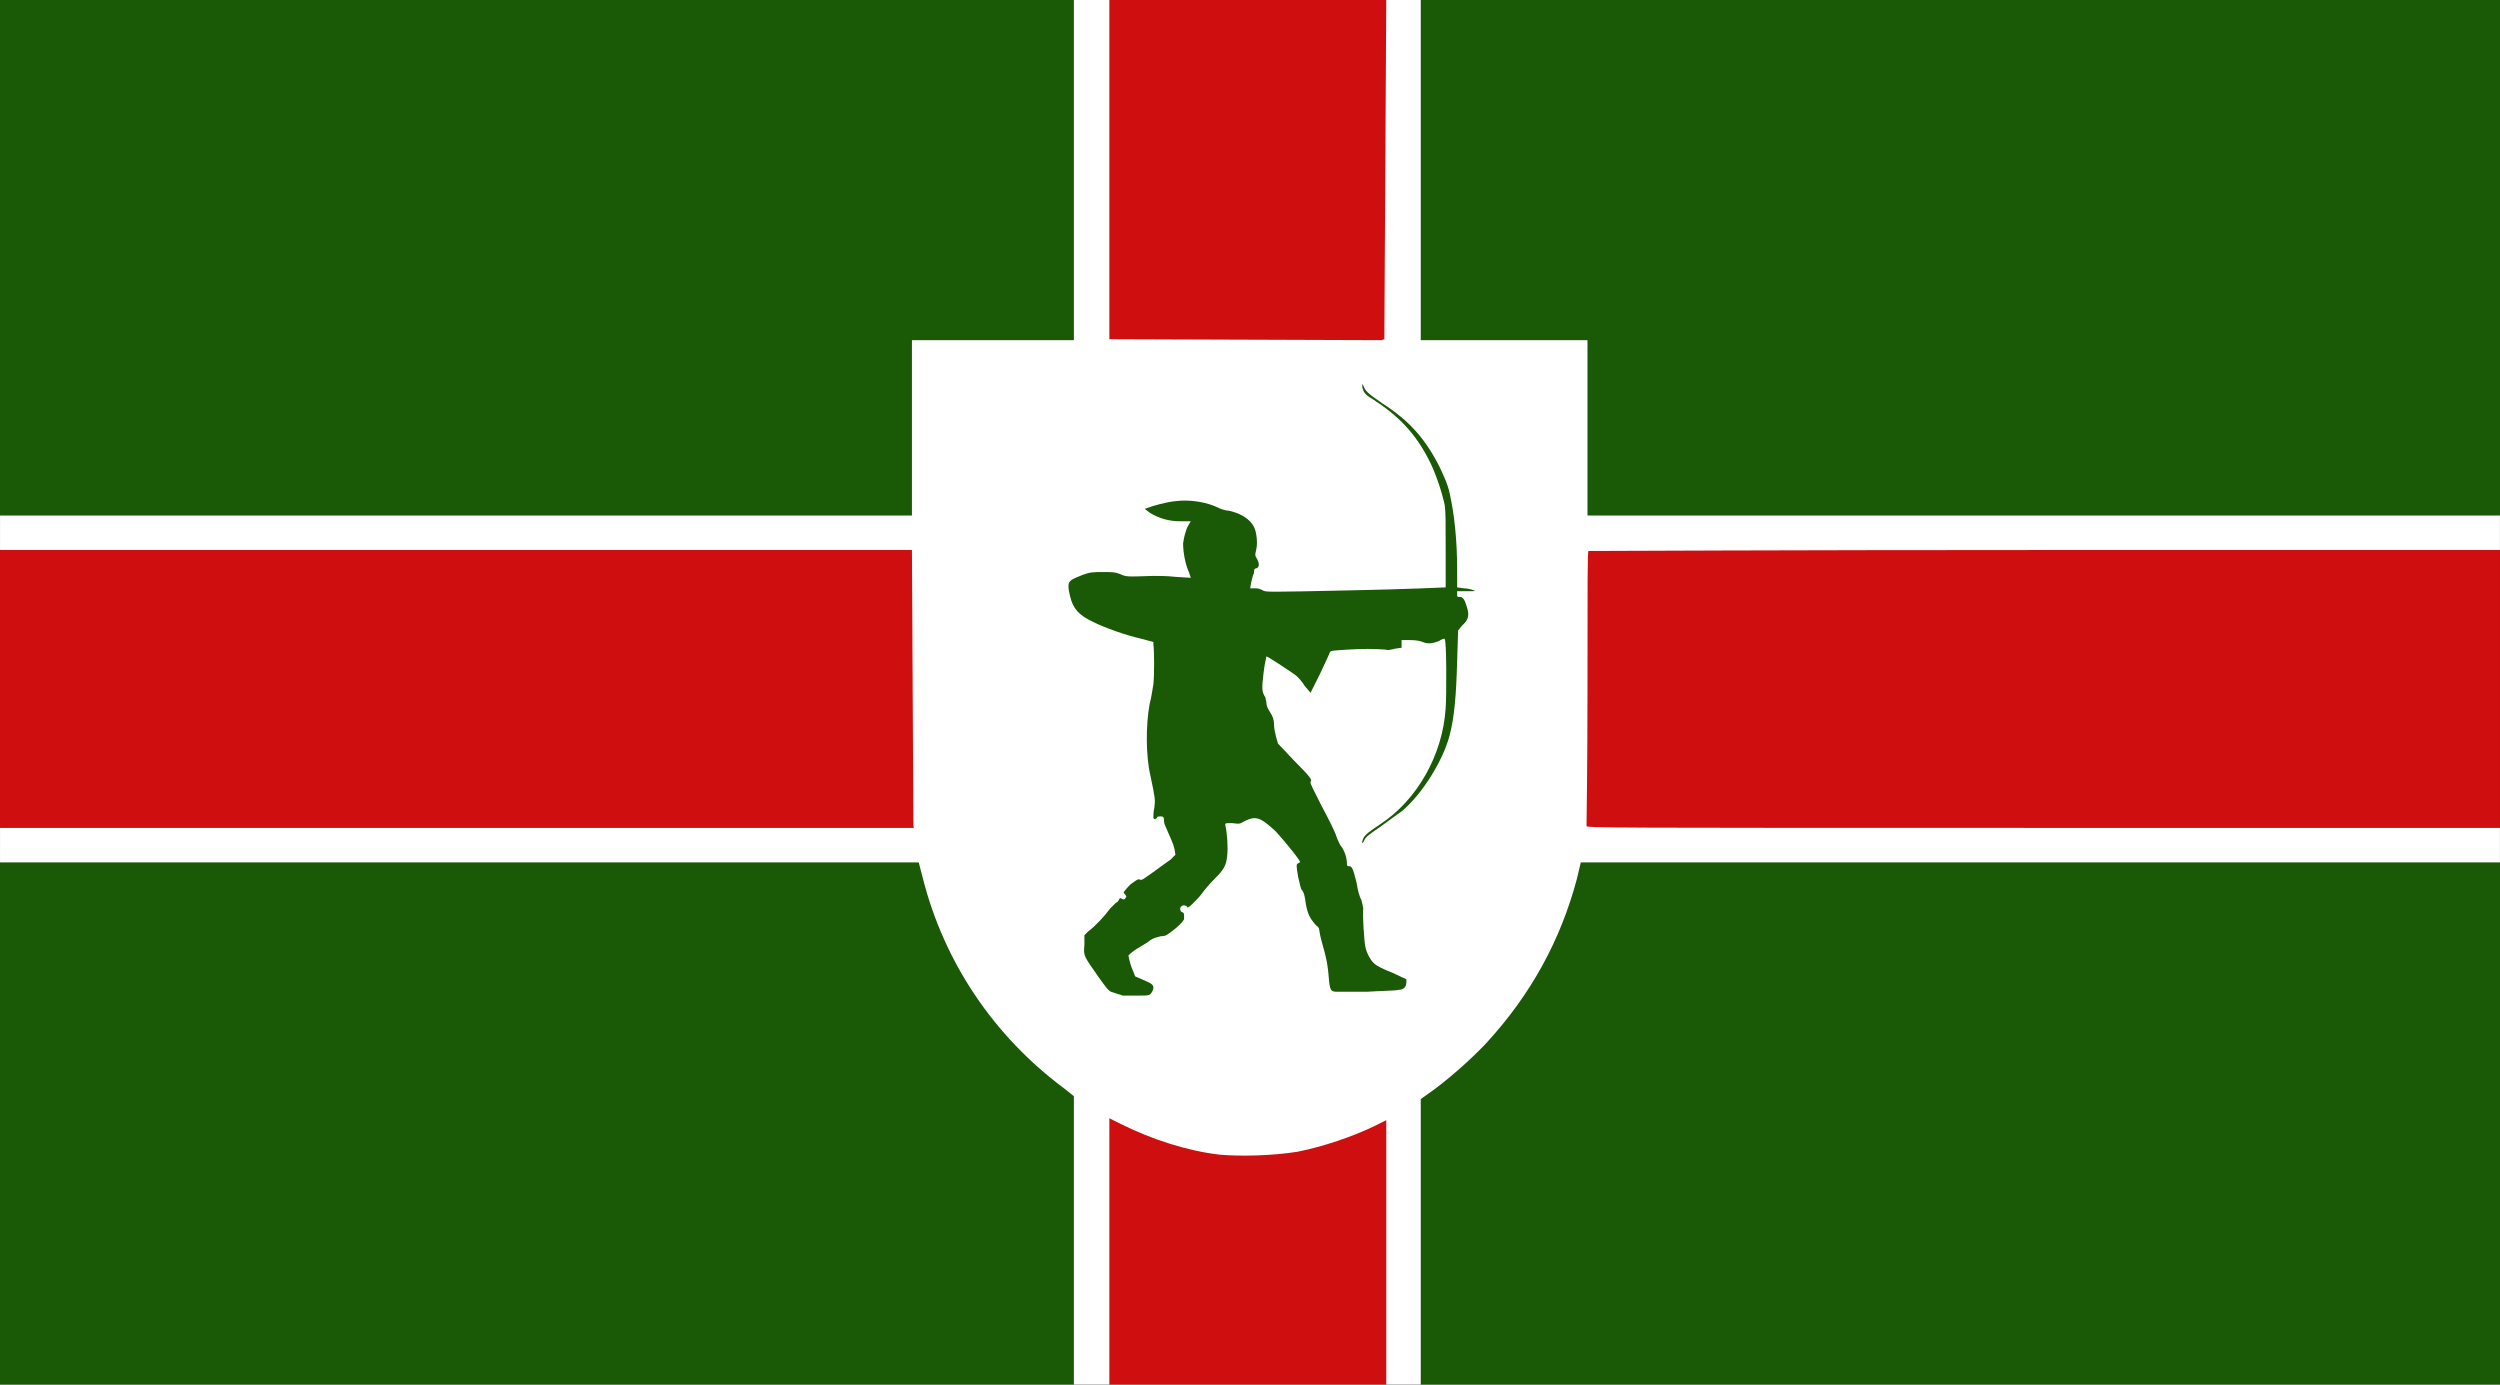 <?xml version="1.0" encoding="utf-8"?>
<!-- Generator: Adobe Illustrator 13.0.0, SVG Export Plug-In . SVG Version: 6.00 Build 14948)  -->
<!DOCTYPE svg PUBLIC "-//W3C//DTD SVG 1.1//EN" "http://www.w3.org/Graphics/SVG/1.1/DTD/svg11.dtd">
<svg version="1.1"
	 id="svg2" xmlns:dc="http://purl.org/dc/elements/1.1/" xmlns:cc="http://creativecommons.org/ns#" xmlns:svg="http://www.w3.org/2000/svg" xmlns:rdf="http://www.w3.org/1999/02/22-rdf-syntax-ns#"
	 xmlns="http://www.w3.org/2000/svg" xmlns:xlink="http://www.w3.org/1999/xlink" x="0px" y="0px" width="2609px" height="1445px"
	 viewBox="0 0 2609 1445" enable-background="new 0 0 2609 1445" xml:space="preserve">
<rect x="0" y="0" width="2609" height="1445" fill="#333333" stroke="none"/>
<g id="layer1" transform="translate(1107,-1381)">
	<rect x="-1106.979" y="1379.748" fill="#FFFFFF" width="2608.928" height="1446.145"/>
	<path id="path3016" fill="#1A5A06" d="M-1107,2281c319.6,0,639.2,0,958.8,0l4.4,17c22.2,87,73.5,164,147.5,219l10,8
		c0,100,0,301,0,301s-747.101,0-1120.7,0C-1107,2644-1107,2463-1107,2281z"/>
	<path id="path3014" fill="#CC0001" fill-opacity="0.941" d="M50.7,2548l12,6c32,16,69,28,103,32c23,2,56,1,81-3c26-5,59-16,83-28
		l10-5c0,92,0,276,0,276h-289C50.7,2826,50.7,2641,50.7,2548z"/>
	<path id="path3012" fill="#1A5A06" d="M375.7,2528l7-5c19-13,45-36,61-53c47-51,78-108,95-172l4-17c319.8,0,639.3,0,959.3,0
		c0,182,0,363,0,545c-375,0-1126.3,0-1126.3,0S375.7,2627,375.7,2528z"/>
	<path id="path3010" fill="#1A5A06" d="M314.9,1782c-0.2,0-0.2,1-0.2,3c1,5,3,8,10,12c28,18,45,36,59,63c7,13,14,34,17,48
		c1,8,1,14,1,47v39c-1,0-43,2-95,3c-93,2-93,2-96,0c-2-1-4-2-7-2h-6l1-6l2-8c1-1,1-2,1-4s1-3,3-3c1-1,2-1,2-4c0-2-1-4-2-6
		c-2-3-2-4-1-8c2-7,1-19-2-25c-4-8-13-14-26-17c-4,0-9-2-11-3c-12-6-30-9-45-7c-10,1-24.011,5-29.011,7l-3,1l5,4
		c10.011,6,20.011,9,32.011,9h11c0,0-2,3-4,7c-2,6-3,9-4,16c0,9,2,21,6,30l2,6l-16-1c-8-1-19-1-23.011-1c-29,1-28,1-35-2
		c-5-2-8-2-18-2s-13,0-21,3c-10,4-12,5-14.002,8c-1,3-1,6,1,14c3.002,13,9.002,20,24.002,27c12,6,34,14,52,18l11,3v3c1,6,1,31,0,41
		c-1,5-2,14-4,21c-4,22-4,54,1,75c5,24,5,24,4,33c-1,4-1,8-1,10s2,3,4.011,0c0-1,2-1,4-1s3,1,3,3c0,1,0,4,1,6c6,14,9,20,10,25l1,6
		l-5,5c-3,2-11,8-18.011,13c-10,7-12,9-14,8s-3,0-10,5c-4,4-7,8-7,8c0,1,1,2,2,3c1,2,1,2,0,3c-1,2-2,2-4,1s-2-1-3,1s-2,3-3,3l-6,6
		c-5,7-16,19-23,24l-4,4v10c-1,12-1,11,15,34c10,14,11,15,16,16c2,1,7,2,9,3h16c11,0,12,0,14-3c1-1,2-4,2-5c0-4-3-5-12-9l-7-3l-4-10
		c-2-6-3-11-3-12c0,0,4-4,9-7s12-7,14-9c3-2,7.011-3,11.011-4c5,0,6-1,15-8c6-5,9-9,9-10v-4c0-2-1-3-2-3c-2-1-3-4-1-6s5-1,6,0
		c0,2,2,1,6-3c3-3,8-8,10-11s8-10,13-15c10-10,12-14,13-24c1-8,0-24-2-32c0-2,0-2,7-2c8,1,8,1,13-2c12-6,17-4,33,11
		c10,11,27,32,25,32c0,0-1,0-2,1c-2,1-2,2,0,14c2,9,3,13,4,14c2,2,3,6,4,14c2,11,4,15,11,23c2,1,3,3,3,4s1,7,3,14c5,17,6,24,7,36
		c1,13,2,15,8,15h32c15-1,30-1,33-2c5,0,8-3,8-8v-3l-15-7c-8-3-16-7-18-9c-4-3-9-12-10-19c-1-5-3-34-2-39c0-1-1-5-2-9
		c-2-3-4-11-5-18c-4-16-5-17-8-17c-1,0-2,0-2-2c0-6-2-14-7-20c-1-2-3-6-4-9c-1-4-8-18-15-31c-8-16-13-25-12-26c2-2,0-5-17-22l-17-18
		l-2-7c-1-4-2-9-2-11c0-6-1-10-5-16c-2-3-3-6-3-8s-1-4-1-6c-4-6-4-9-2-26c1-9,3-17,3-17c1,0,29,18,32,21c1,1,5,5,8,10l6,7l10-20
		c5-11,10-21,10-22c1-2,2-2,18-3c15-1,29-1,41,0c1,1,5,0,9-1l7-1v-4v-4h9c6,0,11,1,13,2c5,2,9,2,17-1c3-2,6-3,6-2c2,1,2,59,1,72
		c-3,49-30,96-68,121c-12,8-16,11-18,15c-2,5-1,7,1,2c2-4,5-6,18-15c8-6,18-13,22-16c21-18,42-52,49-78c5-19,7-41,8-78l1-32l4-5
		c7-6,8-11,5-20c-2-7-4-10-7-10s-3,0-3-3v-3h10c10,0,10,0,7-1c-2-1-7-2-10-2l-7-1v-18c0-32-3-59-8-81c-2-9-5-15-10-26
		c-15-30-32-49-60-67c-16-11-18-13-20-19C315.3,1782,315.1,1782,314.9,1782z"/>
	<path id="path3006" fill="#CC0001" fill-opacity="0.941" d="M-1107,1955h951.7l1.5,287l0.399,3H-1107V1955z"/>
	<path id="path3004" fill="#CC0001" fill-opacity="0.941" d="M548.7,2243c0-1,1-66,1-144c0-109,0-142,1-143c1,0,215-1,476.3-1h475
		v145v145h-477C570.7,2245,547.7,2245,548.7,2243z"/>
	<path id="path3002" fill="#1A5A06" d="M-1107,1381H13.7v355h-169v183H-1107V1381z"/>
	<path id="path3000" fill="#1A5A06" d="M549.7,1736h-174v-355H1502v538H549.7V1736z"/>
	<path id="path2996" fill="#CC0001" fill-opacity="0.941" d="M50.7,1735v-354h289l-2,354l-3,1L50.7,1735z"/>
</g>
</svg>
